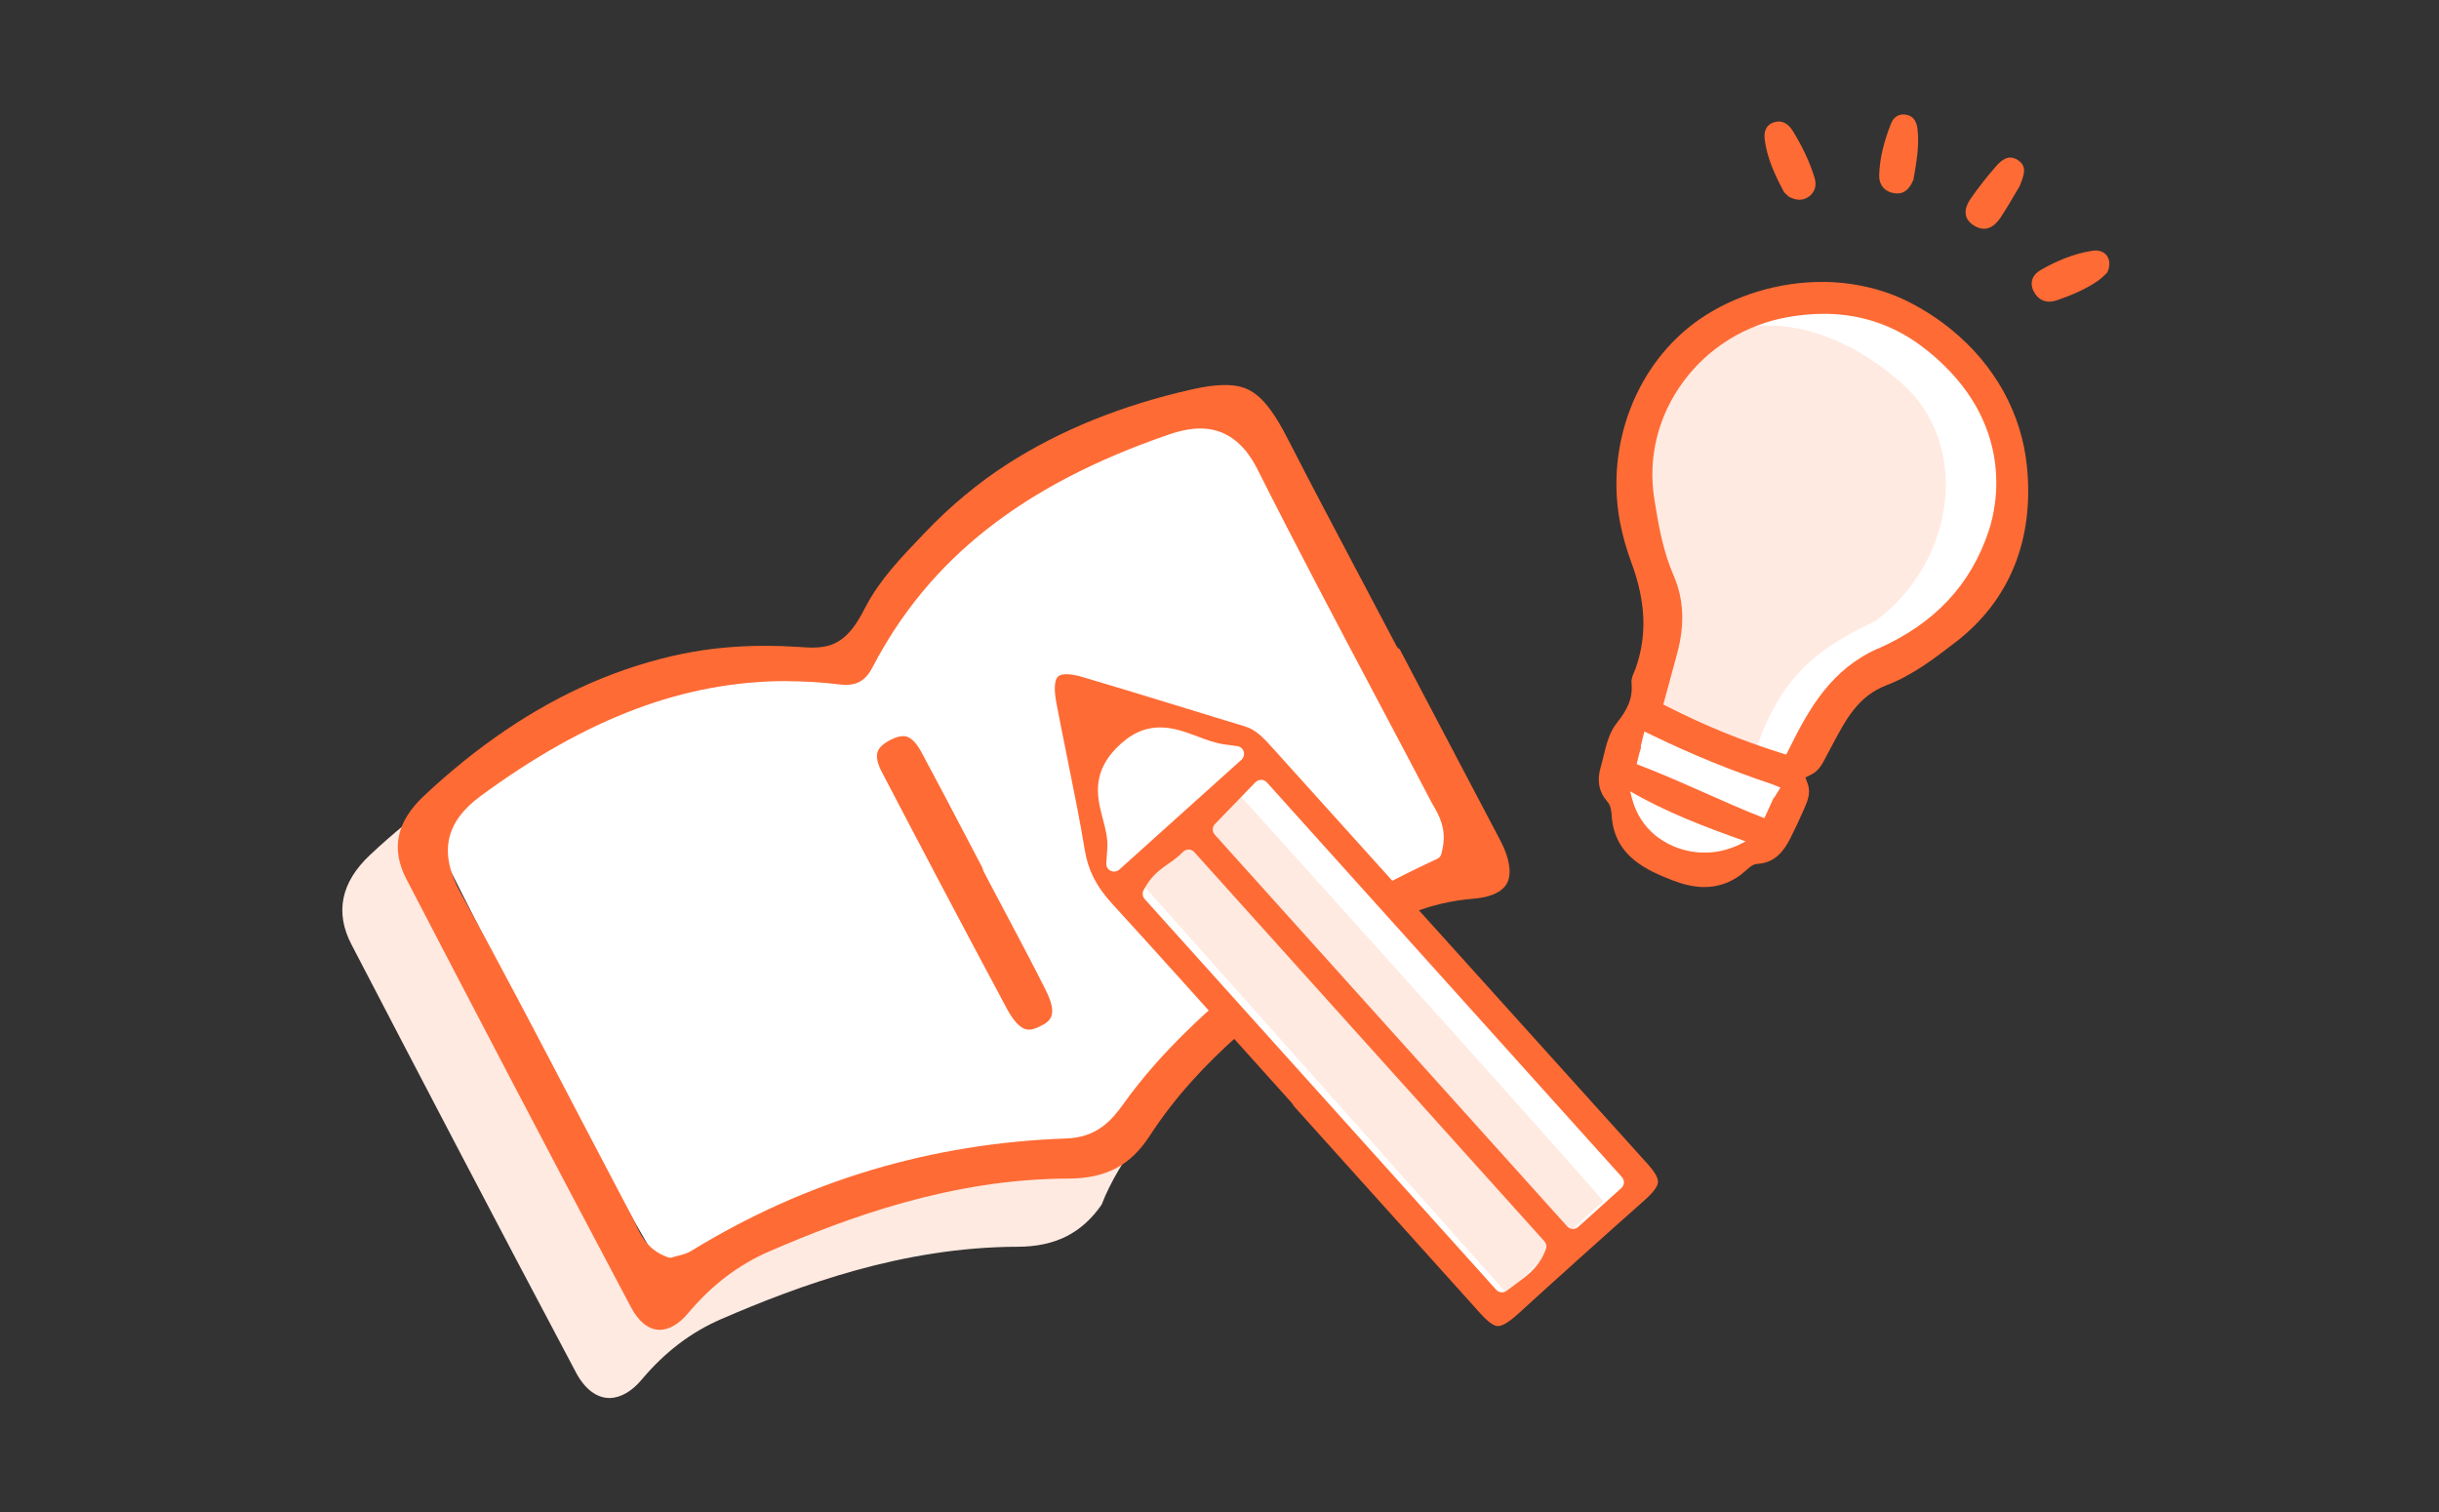 <svg width="129" height="80" viewBox="0 0 129 80" fill="none" xmlns="http://www.w3.org/2000/svg">
<rect x="0" y="0" width="129" height="80" fill="#333333" stroke="none"/>
<path d="M35.654 67.979C34.095 66.155 27.129 52.68 22.816 44.042C23.499 43.141 26.459 39.399 29.713 38.121C32.429 37.055 35.679 36.538 38.052 36.157C38.978 36.009 39.78 35.88 40.326 35.752C40.843 35.632 41.492 35.566 42.252 35.566C43.567 35.566 44.766 35.756 44.779 35.756C44.799 35.756 44.824 35.761 44.845 35.761C44.969 35.761 45.085 35.707 45.163 35.608C45.209 35.55 49.757 29.98 51.34 28.008C52.866 26.106 56.591 24.08 58.592 23.46C60.27 22.943 64.302 22.31 65.405 22.141L78.425 45.725C77.222 45.808 74.712 46.221 72.128 48.132C71.123 48.872 70.164 49.529 69.234 50.166C66.985 51.704 64.864 53.156 62.644 55.475C60.117 58.117 59.03 60.032 58.695 60.706C58.538 60.701 58.323 60.697 58.05 60.697C56.219 60.697 51.406 60.888 46.288 62.665C40.375 64.72 36.795 66.738 35.654 67.966V67.979Z" fill="white"/>
<path d="M32.237 73.95C31.555 73.95 30.93 73.474 30.471 72.614C26.122 64.423 21.835 56.203 18.589 49.96C17.704 48.261 18.035 46.669 19.569 45.226C20.152 44.676 20.768 44.138 21.401 43.617C22.112 45.176 22.901 46.718 23.666 48.211C24.601 50.043 25.572 51.932 26.395 53.851C28.421 58.569 30.521 62.571 32.807 66.081C33.328 66.879 34.135 67.338 35.015 67.338C35.896 67.338 36.76 66.875 37.331 66.098C37.938 65.271 39.27 64.845 40.44 64.469C40.787 64.357 41.122 64.25 41.415 64.142C41.887 63.964 42.354 63.787 42.817 63.605C44.401 62.993 46.038 62.36 47.72 61.93C49.713 61.422 51.611 61.289 53.852 61.248C54.303 61.239 54.712 61.219 55.096 61.19C55.58 61.285 56.043 61.331 56.498 61.331C57.788 61.331 59.045 60.962 60.244 60.227C59.483 61.331 58.743 62.476 58.267 63.72C57.217 65.238 55.803 65.945 53.827 65.949C47.745 65.961 42.251 68 38.149 69.774C36.545 70.468 35.164 71.519 33.932 72.986C33.411 73.607 32.807 73.95 32.233 73.95H32.237Z" fill="#FFEAE1"/>
<path d="M34.895 70.344C34.321 70.344 33.783 69.922 33.378 69.157C29.049 61.008 24.753 52.767 21.495 46.503C20.664 44.907 20.966 43.468 22.417 42.104C25.221 39.47 28.193 37.456 31.265 36.121C32.857 35.43 34.498 34.909 36.144 34.574C37.487 34.301 38.951 34.161 40.497 34.161C41.064 34.161 41.647 34.181 42.234 34.219L42.333 34.227C42.54 34.239 42.746 34.256 42.953 34.256C43.251 34.256 43.507 34.227 43.747 34.173C44.834 33.913 45.384 32.858 45.748 32.164L45.777 32.11C46.534 30.663 47.625 29.53 48.779 28.323L48.944 28.149C50.288 26.743 51.747 25.536 53.273 24.552C56.064 22.757 59.355 21.426 63.055 20.595C63.737 20.442 64.299 20.367 64.775 20.367C66.048 20.367 66.871 20.793 68.107 23.208C69.377 25.684 70.716 28.219 71.899 30.452L73.862 34.173C73.9 34.248 73.962 34.306 74.032 34.343L75.446 37.034C76.748 39.519 78.055 42 79.365 44.481C79.849 45.395 79.973 46.234 79.704 46.726C79.386 47.305 78.555 47.491 77.914 47.541C75.653 47.723 73.515 48.575 71.39 50.142L70.993 50.435C67.289 53.168 63.464 55.988 60.818 60.069C59.789 61.657 58.495 62.339 56.489 62.343C50.358 62.356 44.83 64.406 40.7 66.189C39.054 66.9 37.641 67.979 36.38 69.48C35.912 70.038 35.383 70.344 34.895 70.344ZM41.63 36.026C36.222 36.026 31.071 37.956 25.419 42.108C23.538 43.493 23.199 45.118 24.361 47.227C26.477 51.072 28.545 55.029 30.542 58.854L30.781 59.312C31.67 61.012 32.559 62.711 33.456 64.411C33.51 64.514 33.56 64.617 33.605 64.721C33.866 65.291 34.192 66.003 35.077 66.404L35.276 66.49C35.329 66.515 35.387 66.528 35.445 66.528C35.486 66.528 35.528 66.523 35.565 66.511L35.768 66.449C35.809 66.437 35.842 66.428 35.883 66.42C36.057 66.379 36.318 66.317 36.57 66.164C42.598 62.463 49.267 60.466 56.398 60.222C58.023 60.168 58.813 59.246 59.425 58.386C61.434 55.571 63.993 53.321 66.441 51.262C68.909 49.182 71.783 47.421 75.76 45.548L76.016 45.428C76.132 45.374 76.219 45.267 76.244 45.139L76.302 44.866C76.517 43.824 76.087 43.092 75.835 42.654C75.781 42.559 75.74 42.492 75.706 42.426C74.768 40.632 73.821 38.841 72.87 37.047L72.808 36.931C70.72 32.986 68.566 28.914 66.499 24.808C65.784 23.386 64.771 22.666 63.489 22.666C62.985 22.666 62.443 22.77 61.786 22.997C54.104 25.643 49.134 29.555 46.145 35.306C45.814 35.943 45.384 36.228 44.748 36.228C44.644 36.228 44.541 36.22 44.433 36.208C43.499 36.092 42.556 36.034 41.639 36.034L41.63 36.026Z" fill="#FF6B35"/>
<path d="M54.405 54.464C53.942 54.464 53.524 53.86 53.256 53.36C50.911 48.973 48.745 44.875 46.636 40.827C46.409 40.393 46.334 40.029 46.413 39.777C46.483 39.554 46.719 39.334 47.091 39.14C47.352 39.008 47.587 38.938 47.773 38.938C47.897 38.938 48.278 38.938 48.741 39.797C49.522 41.245 50.304 42.746 50.998 44.069L51.966 45.913L51.982 45.983C51.99 46.012 51.999 46.041 52.015 46.07L52.048 46.14C52.387 46.794 52.714 47.41 53.045 48.026L53.065 48.067C53.806 49.465 54.575 50.912 55.294 52.342C56.017 53.769 55.505 54.033 55.013 54.286C54.781 54.406 54.57 54.468 54.405 54.468V54.464Z" fill="#FF6B35"/>
<path d="M58.662 46.585L57.124 37.414L57.07 37.055L65.744 39.267L86.404 62.376L79.227 69.169L58.662 46.585Z" fill="white"/>
<path d="M60.074 46.382L65.085 41.523C70.398 47.411 82.884 61.275 84.815 63.562C84.191 64.054 82.834 65.298 79.713 68.441L60.074 46.382Z" fill="#FFEAE1"/>
<path d="M79.205 70.144C78.99 70.131 78.684 69.908 78.279 69.457L68.435 58.513L68.365 58.401C68.365 58.401 68.34 58.364 68.324 58.343L65.723 55.449C63.594 53.075 61.179 50.384 58.785 47.762C57.987 46.886 57.549 46.026 57.376 44.971C57.111 43.371 56.788 41.771 56.474 40.225L56.466 40.179C56.259 39.162 56.053 38.137 55.862 37.124C55.792 36.739 55.771 36.417 55.804 36.169C55.833 35.958 55.904 35.813 56.003 35.751C56.094 35.693 56.234 35.664 56.412 35.664C56.644 35.664 56.925 35.714 57.256 35.813C59.038 36.338 60.824 36.888 62.552 37.417L62.717 37.467C63.763 37.789 64.809 38.112 65.855 38.426C66.442 38.604 66.86 39.067 67.34 39.6L76.927 50.235C80.338 54.018 83.749 57.802 87.156 61.585C87.545 62.019 87.718 62.337 87.689 62.561C87.656 62.788 87.429 63.09 86.987 63.483C84.498 65.691 82.306 67.663 80.284 69.507C79.71 70.028 79.4 70.144 79.239 70.144H79.205ZM62.866 44.938C62.763 44.938 62.659 44.98 62.585 45.05L62.349 45.269C62.192 45.414 61.994 45.55 61.824 45.67C61.415 45.956 60.952 46.278 60.609 46.869L60.493 47.072C60.406 47.225 60.423 47.423 60.542 47.556L79.135 68.225C79.218 68.316 79.329 68.362 79.441 68.362C79.528 68.362 79.615 68.333 79.689 68.279L80.214 67.886C80.768 67.481 81.343 67.059 81.678 66.282L81.756 66.096C81.818 65.947 81.79 65.778 81.682 65.658L63.168 45.075C63.093 44.992 62.99 44.943 62.879 44.938C62.87 44.938 62.866 44.938 62.862 44.938H62.866ZM66.699 41.254C66.587 41.254 66.48 41.3 66.401 41.378L64.259 43.59C64.106 43.748 64.102 43.992 64.251 44.153L82.889 64.872C82.964 64.955 83.067 65.004 83.174 65.008C83.183 65.008 83.191 65.008 83.195 65.008C83.299 65.008 83.394 64.971 83.472 64.901L85.754 62.846C85.924 62.693 85.936 62.432 85.783 62.263L67.005 41.387C66.926 41.3 66.819 41.25 66.707 41.25H66.699V41.254ZM61.365 38.48C60.505 38.48 59.761 38.831 59.025 39.592C58.492 40.142 58.19 40.721 58.099 41.366C58 42.069 58.169 42.706 58.331 43.322C58.471 43.855 58.603 44.355 58.566 44.88L58.513 45.662C58.5 45.831 58.591 45.989 58.744 46.063C58.802 46.092 58.864 46.104 58.926 46.104C59.025 46.104 59.124 46.067 59.203 45.997L65.661 40.188C65.781 40.08 65.826 39.91 65.781 39.758C65.735 39.605 65.603 39.493 65.442 39.468L64.768 39.377C64.284 39.311 63.809 39.133 63.346 38.959C62.717 38.724 62.072 38.48 61.374 38.48H61.365Z" fill="#FF6B35"/>
<path d="M98.967 16.077C94.477 13.901 88.791 16.882 87.047 21.531C84.881 27.134 89.361 31.75 86.477 37.449L85.879 38.345L85.242 41.341C85.527 42.237 85.214 43.522 86.515 44.84C87.822 46.067 90.302 46.182 91.442 45.434C91.703 45.132 92.335 44.935 92.677 44.83C93.508 44.399 94.368 42.06 94.658 41.417L94.492 40.598C94.492 40.598 94.501 40.593 94.511 40.579C94.354 40.559 94.197 40.536 94.045 40.497C96.435 39.093 97.351 35.944 99.826 34.492C108.059 31.069 108.382 18.023 98.971 16.082L98.967 16.077Z" fill="white"/>
<path d="M100.121 19.884C96.444 16.822 90.909 15.623 87.945 20.555C86.306 23.47 86.662 25.679 86.985 28.215C87.118 28.435 87.351 28.943 87.403 29.068V29.058C87.427 29.106 87.422 29.106 87.403 29.068C87.641 29.619 87.769 30.204 87.893 30.798C88.135 31.953 88.13 33.089 87.893 34.249C87.722 35.069 87.095 36.866 86.743 37.575C88.373 38.706 91.897 41.232 92.719 40.063C94.069 35.998 95.779 34.46 99.185 32.854C103.522 29.662 104.387 23.096 100.121 19.889V19.884Z" fill="#FFEAE1"/>
<path d="M103.442 33.962C106.297 31.757 107.599 28.536 107.204 24.654C106.924 21.869 105.504 19.3 103.199 17.426C102.525 16.875 101.784 16.395 100.99 15.988C99.674 15.317 98.15 14.948 96.582 14.914H96.411C94.093 14.9 91.708 15.624 89.865 16.908C86.553 19.214 84.881 23.551 85.698 27.702C85.831 28.368 86.026 29.053 86.278 29.739C87.052 31.824 87.124 33.607 86.511 35.352C86.492 35.409 86.468 35.462 86.435 35.538C86.363 35.706 86.273 35.912 86.292 36.118C86.373 36.976 86.05 37.571 85.504 38.256C85.119 38.74 84.957 39.392 84.805 40.025C84.753 40.236 84.705 40.437 84.648 40.633C84.454 41.304 84.577 41.913 85.005 42.392C85.195 42.603 85.219 42.857 85.247 43.178V43.245C85.337 44.18 85.727 44.918 86.439 45.498C87.043 45.992 87.798 46.313 88.525 46.591C89.076 46.797 89.599 46.912 90.074 46.922H90.131C90.943 46.926 91.684 46.639 92.321 46.064C92.539 45.867 92.715 45.709 92.957 45.695C93.907 45.637 94.363 44.985 94.686 44.353C94.929 43.873 95.157 43.389 95.413 42.805C95.589 42.407 95.788 41.961 95.613 41.467L95.489 41.127L95.812 40.964C96.202 40.768 96.392 40.394 96.563 40.063L96.9 39.43C97.641 38.031 98.283 36.818 99.788 36.243C101.171 35.711 102.325 34.824 103.437 33.962H103.442ZM92.078 44.636C91.722 44.813 91.356 44.942 90.976 45.019C90.701 45.076 90.416 45.1 90.131 45.1C89.242 45.096 88.373 44.808 87.684 44.29C87.646 44.262 87.608 44.233 87.57 44.204C86.943 43.696 86.511 43.006 86.311 42.21L86.221 41.856C88.112 42.963 90.273 43.782 92.33 44.506L92.074 44.636H92.078ZM86.563 40.427L86.577 40.37C86.653 40.029 86.724 39.756 86.805 39.512L86.777 39.493L86.971 38.692L87.418 38.908C89.504 39.919 91.561 40.758 93.713 41.477L94.169 41.659L93.841 42.191L93.803 42.215L93.627 42.608C93.546 42.79 93.461 42.977 93.371 43.169L93.318 43.279C91.043 42.392 88.838 41.28 86.563 40.422V40.427ZM99.332 34.302C96.867 35.399 95.703 37.436 94.629 39.608L94.473 39.919L94.145 39.814C92.074 39.157 90.15 38.371 88.268 37.413L87.974 37.264L88.23 36.325C88.397 35.716 88.558 35.126 88.715 34.532C89.119 33.013 89.052 31.675 88.52 30.444C87.969 29.178 87.731 27.865 87.499 26.408C87.147 24.213 87.689 22.003 89.033 20.186C90.363 18.384 92.325 17.172 94.558 16.774C95.223 16.654 95.884 16.597 96.515 16.601H96.658C98.463 16.64 100.112 17.196 101.551 18.25C101.708 18.365 101.86 18.485 102.012 18.605C106.61 22.358 105.613 26.777 105.199 28.042C104.249 30.928 102.335 32.974 99.342 34.307L99.332 34.302Z" fill="#FF6B35"/>
<path d="M95.646 10.417C96.007 10.172 96.093 9.798 95.974 9.405C95.708 8.533 95.304 7.709 94.819 6.923C94.601 6.568 94.273 6.328 93.826 6.472C93.38 6.611 93.285 6.99 93.337 7.392C93.465 8.356 93.865 9.238 94.325 10.1C94.397 10.239 94.553 10.34 94.634 10.417C95.019 10.608 95.342 10.618 95.641 10.417H95.646Z" fill="#FF6B35"/>
<path d="M107.572 15.424C107.828 15.923 108.294 16.057 108.788 15.885C109.572 15.616 110.332 15.295 111.007 14.82C111.201 14.681 111.363 14.495 111.458 14.408C111.771 13.718 111.363 13.157 110.679 13.263C109.681 13.411 108.764 13.804 107.909 14.298C107.491 14.543 107.33 14.96 107.567 15.424H107.572Z" fill="#FF6B35"/>
<path d="M99.391 9.272C99.377 9.751 99.643 10.125 100.166 10.216C100.693 10.307 100.992 10.01 101.201 9.512C101.344 8.673 101.524 7.772 101.42 6.842C101.377 6.473 101.239 6.133 100.797 6.065C100.408 6.003 100.142 6.219 100.018 6.535C99.671 7.412 99.415 8.323 99.391 9.277V9.272Z" fill="#FF6B35"/>
<path d="M104.412 11.936C105.021 12.31 105.491 11.993 105.814 11.504C106.199 10.925 106.541 10.311 106.826 9.836C107.049 9.266 107.244 8.796 106.716 8.461C106.227 8.149 105.847 8.48 105.567 8.801C105.087 9.348 104.64 9.918 104.227 10.512C103.89 10.996 103.795 11.557 104.412 11.936Z" fill="#FF6B35"/>
</svg>

